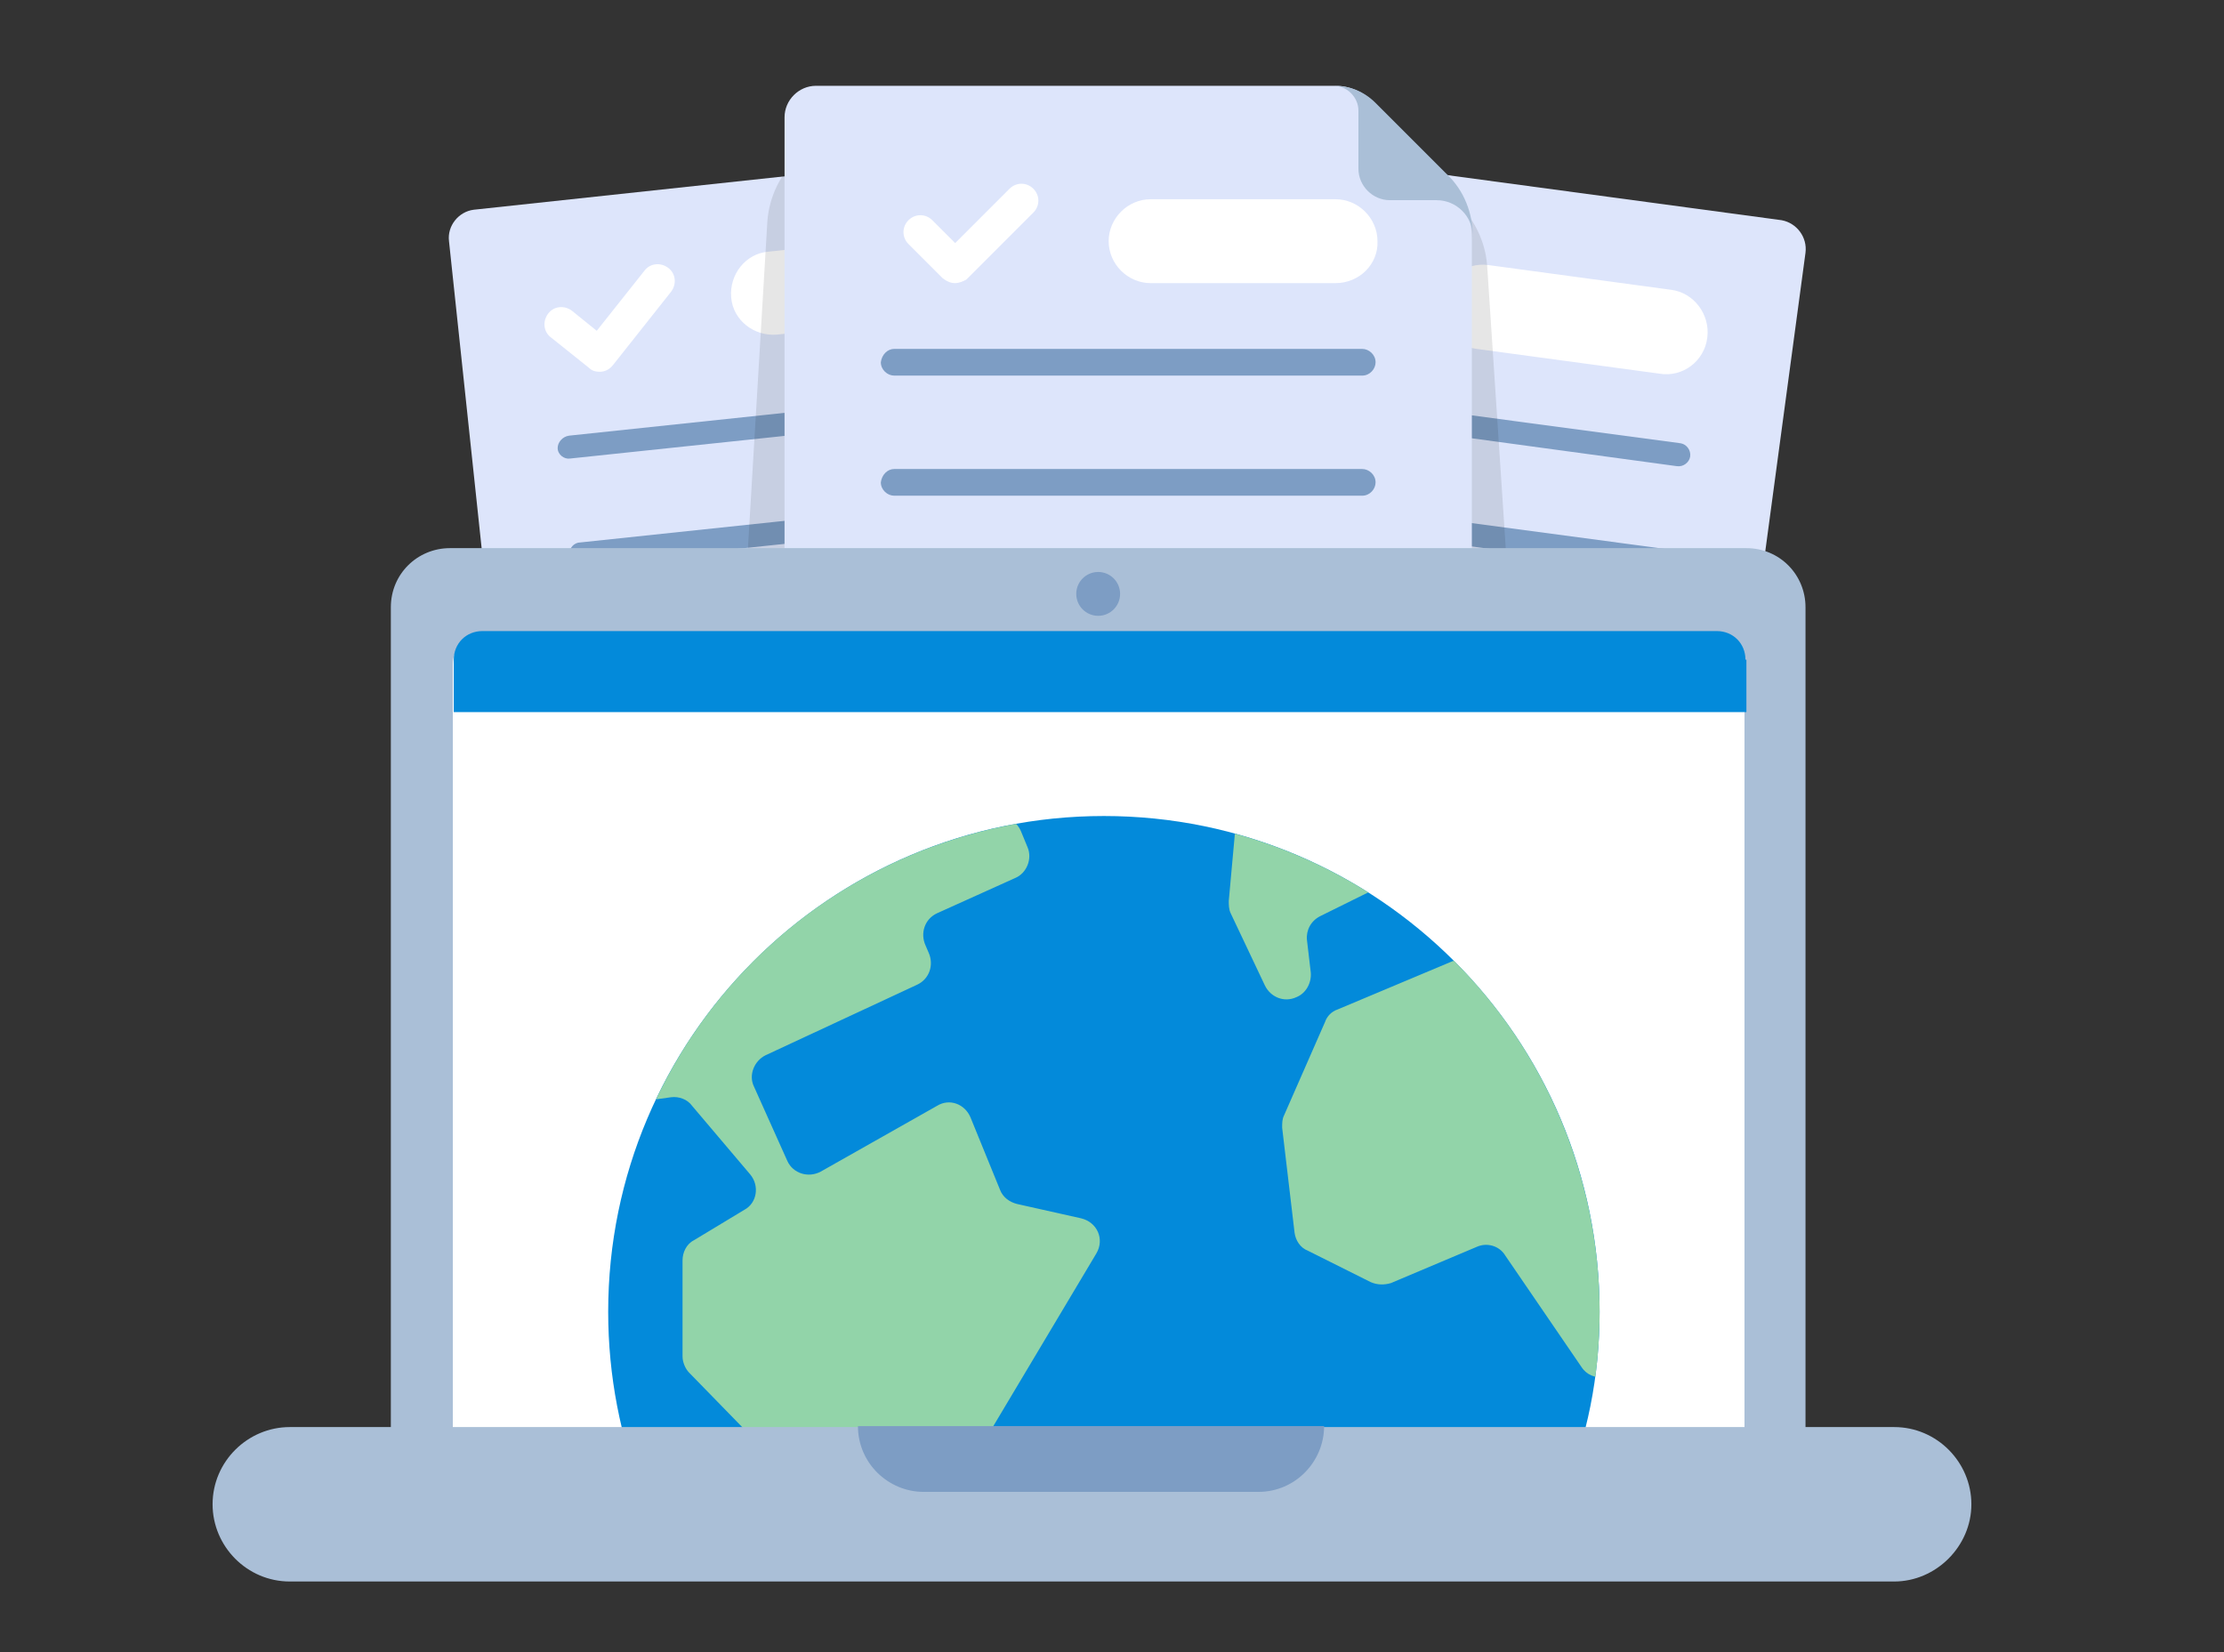 <svg id="Layer_1" xmlns="http://www.w3.org/2000/svg" xmlns:xlink="http://www.w3.org/1999/xlink" viewBox="0 0 233.3 173.3"><rect x="0" y="0" width="233.3" height="173.3" fill="#333333" stroke="none"/><style>.st0{fill:#dde5fb}.st1{fill:#fff}.st2{fill:#7d9dc4}.st3{opacity:.1}.st4{fill:#aabfd7}.st5{fill:#038ada}.st6{clip-path:url(#SVGID_2_)}.st7{fill:#92d4a9}.st8{fill:none}</style><title>contaazul-tela-de-xxx-xxx-xxx</title><g id="Layer_2_13_"><g id="Layer_3_9_"><path class="st0" d="M119.6 97.4c.2 1.6-1 3.1-2.6 3.3l-58.2 6.2c-1.6.2-3.1-1-3.3-2.6l-8.4-79c-.2-1.6 1-3.1 2.6-3.3l48.4-5.2c1.3-.1 2.6.2 3.6 1.1l7.4 6c1.8 1.5 3 3.7 3.3 6l7.2 67.5z"/><path class="st1" d="M100.8 33.1l-19.3 2c-2.4.2-4.6-1.5-4.8-3.9-.2-2.4 1.5-4.6 3.9-4.8l19.3-2c2.4-.2 4.6 1.5 4.8 3.9.3 2.4-1.5 4.6-3.9 4.8z"/><path class="st2" d="M59.7 45.7l43.5-4.6c.6-.1 1.3.4 1.3 1.1.1.6-.4 1.3-1.1 1.3l-43.6 4.6c-.6.1-1.3-.4-1.3-1.1 0-.6.5-1.2 1.2-1.3zM60.9 56.9l43.5-4.6c.6-.1 1.3.4 1.3 1.1.1.6-.4 1.3-1.1 1.3L61 59.3c-.6.1-1.3-.4-1.3-1.1 0-.7.5-1.3 1.2-1.3z"/><path class="st1" d="M62 68l43.5-4.6c.6-.1 1.3.4 1.3 1.1.1.6-.4 1.3-1.1 1.3l-43.6 4.6c-.5.1-1.1-.4-1.1-1.1-.1-.6.4-1.2 1-1.3zM63.2 79.2l43.5-4.6c.6-.1 1.3.4 1.3 1.1.1.6-.4 1.3-1.1 1.3l-43.6 4.6c-.6.1-1.3-.4-1.3-1.1.1-.7.6-1.3 1.2-1.3zM64.4 90.3l43.5-4.6c.6-.1 1.3.4 1.3 1.1.1.6-.4 1.3-1.1 1.3l-43.6 4.6c-.6.1-1.3-.4-1.3-1.1.1-.6.5-1.2 1.2-1.3z"/><path class="st0" d="M114.9 96.5c-.2 1.6.9 3.1 2.5 3.4l58 7.8c1.6.2 3.1-.9 3.4-2.5l10.6-78.7c.2-1.6-.9-3.1-2.5-3.4l-48.2-6.5c-1.3-.2-2.6.2-3.6.9l-7.5 5.8c-1.9 1.4-3.1 3.6-3.4 5.9l-9.3 67.3z"/><path class="st1" d="M174.1 39.2l-19.2-2.6c-2.4-.3-4.1-2.6-3.8-5 .3-2.4 2.6-4.1 5-3.8l19.2 2.6c2.4.3 4.1 2.6 3.8 5-.3 2.5-2.6 4.2-5 3.8z"/><path class="st2" d="M131.5 41.7c.1-.6.7-1.1 1.4-1l43.4 5.8c.6.1 1.1.7 1 1.4-.1.6-.7 1.1-1.4 1L132.5 43c-.7-.1-1.1-.7-1-1.3zM130 52.8c.1-.6.7-1.1 1.4-1l43.4 5.8c.6.1 1.1.7 1 1.4-.1.6-.7 1.1-1.4 1L131 54.2c-.6-.1-1.1-.8-1-1.4z"/><path class="st1" d="M128.5 63.9c.1-.6.7-1.1 1.4-1l43.4 5.8c.6.1 1.1.7 1 1.4-.1.6-.7 1.1-1.4 1l-43.3-5.8c-.8-.1-1.2-.7-1.1-1.4zM127 75c.1-.6.7-1.1 1.4-1l43.4 5.8c.6.1 1.1.7 1 1.4-.1.6-.7 1.1-1.4 1L128 76.4c-.7-.1-1.1-.7-1-1.4zM125.5 86.2c.1-.6.7-1.1 1.4-1l43.4 5.8c.6.1 1.1.7 1 1.4-.1.6-.7 1.1-1.4 1l-43.4-5.8c-.7-.2-1.1-.8-1-1.4z"/><path d="M160.9 102.3c.1 1.8-1.3 3.2-3.1 3.2h-.1l-14.8-1.6c-1.8 0-54.5-.6-54.6-2.4L83 15.3c-.1-1.8 1.3-3.2 3.1-3.2h54.5c1.5 0 2.9.5 4 1.6l8 7.3c2 1.8 3.2 4.3 3.4 6.8l4.9 74.5z" class="st3"/><path d="M80.5 23.2c.2-2.6 1.4-5.1 3.4-6.8l8.2-2.7c1.1-1 2.5-1.6 4-1.6l48.8 4c1.8 0 3.3 1.5 3.1 3.2l.4 82.1c-.1 1.8-52.7 2.4-54.6 2.4L79 105.4h-.1c-1.8 0-3.3-1.5-3.1-3.2l4.7-79z" class="st3"/><path class="st0" d="M154.5 101.3c0 1.8-1.5 3.3-3.3 3.3H85.6c-1.8 0-3.3-1.5-3.3-3.3v-89c0-1.8 1.5-3.3 3.3-3.3h54.5c1.5 0 2.8.6 3.9 1.6l7.5 7.5c1.9 1.9 2.9 4.4 2.9 7.1v76.1h.1z"/><path class="st1" d="M140.1 29.7h-19.4c-2.4 0-4.4-2-4.4-4.4 0-2.4 2-4.4 4.4-4.4h19.4c2.4 0 4.4 2 4.4 4.4.1 2.4-1.9 4.4-4.4 4.4z"/><path class="st4" d="M144.3 10.8c-1.2-1.2-2.7-1.8-4.4-1.8 1.4 0 2.6 1.2 2.6 2.6v6.1c0 1.8 1.5 3.3 3.3 3.3h4.9c2.1 0 3.8 1.7 3.8 3.8 0-2.4-.9-4.8-2.7-6.5l-7.5-7.5z"/><path class="st2" d="M93.8 36.6h49.1c.7 0 1.4.6 1.4 1.4 0 .7-.6 1.4-1.4 1.4H93.8c-.7 0-1.4-.6-1.4-1.4.1-.8.7-1.4 1.4-1.4zM93.8 49.2h49.1c.7 0 1.4.6 1.4 1.4 0 .7-.6 1.4-1.4 1.4H93.8c-.7 0-1.4-.6-1.4-1.4.1-.8.7-1.4 1.4-1.4z"/><path class="st1" d="M93.8 61.8h49.1c.7 0 1.4.6 1.4 1.4 0 .7-.6 1.4-1.4 1.4H93.8c-.7 0-1.4-.6-1.4-1.4.1-.8.7-1.4 1.4-1.4zM93.8 74.4h49.1c.7 0 1.4.6 1.4 1.4 0 .7-.6 1.4-1.4 1.4H93.8c-.7 0-1.4-.6-1.4-1.4.1-.9.7-1.4 1.4-1.4zM93.8 86.9h49.1c.7 0 1.4.6 1.4 1.4 0 .7-.6 1.4-1.4 1.4H93.8c-.7 0-1.4-.6-1.4-1.4.1-.8.7-1.4 1.4-1.4z"/></g></g><path class="st4" d="M183.2 158.6h-136c-3.5 0-6.2-2.8-6.2-6.2V63.7c0-3.5 2.8-6.2 6.2-6.2h136c3.5 0 6.2 2.8 6.2 6.2v88.7c0 3.4-2.8 6.2-6.2 6.2z"/><path class="st1" d="M179.9 66.6H50.6c-1.7 0-3.1 1.4-3.1 3.1V152c0 1.7 1.4 3.1 3.1 3.1h129.3c1.7 0 3.1-1.4 3.1-3.1V69.7c0-1.7-1.4-3.1-3.1-3.1z"/><path class="st5" d="M183.1 69.2c0-1.7-1.3-3-3-3H50.6c-1.7 0-3 1.3-3 3v5.5h135.6v-5.5h-.1z"/><circle class="st2" cx="115.2" cy="62.3" r="2.3"/><path class="st5" d="M167.8 137.6c0-28.7-23.3-52-52-52s-52 23.3-52 52c0 6.8 1.3 13.2 3.6 19.1H164c2.5-5.9 3.8-12.3 3.8-19.1z"/><defs><circle id="SVGID_1_" cx="115.8" cy="137.6" r="52"/></defs><clipPath id="SVGID_2_"><use xlink:href="#SVGID_1_" overflow="visible"/></clipPath><g class="st6"><path class="st7" d="M103.9 150.1l11.1-18.6c.9-1.5.1-3.3-1.6-3.7l-6.7-1.5c-.8-.2-1.5-.7-1.8-1.5l-3.1-7.6c-.6-1.4-2.2-2-3.5-1.2l-12.2 6.9c-1.3.7-2.9.2-3.5-1.1l-3.5-7.8c-.6-1.2 0-2.7 1.2-3.3l15.9-7.4c1.3-.6 1.8-2.1 1.2-3.4l-.3-.7c-.6-1.3-.1-2.8 1.2-3.4l8.2-3.7c1.2-.5 1.8-2 1.3-3.2l-.7-1.7c-.5-1.2-1.8-1.8-3-1.4L56 100.1c-1.6.5-2.3 2.3-1.4 3.7l6.9 11.1c.5.8 1.5 1.3 2.4 1.1l6.5-.9c.8-.1 1.7.2 2.2.9l6.1 7.2c1 1.2.7 3-.6 3.7l-5.3 3.2c-.8.4-1.2 1.3-1.2 2.1v10.1c0 .6.3 1.3.7 1.7l7.7 7.9c.5.5 1.2.8 2 .7l19.8-1.6c1 .2 1.7-.2 2.1-.9zM129.7 85.7l-.8 8.8c0 .4 0 .9.2 1.3l3.6 7.6c.6 1.2 2 1.8 3.3 1.2 1-.4 1.6-1.5 1.5-2.6l-.4-3.4c-.1-1 .4-2 1.4-2.5l9.5-4.7M152.2 100.9l-11.9 5c-.6.2-1.1.7-1.3 1.3l-4.3 9.8c-.2.4-.2.8-.2 1.3l1.3 11c.1.8.6 1.6 1.4 1.9l6.6 3.3c.7.3 1.4.3 2.1.1l9-3.8c1.1-.5 2.4-.1 3 .9l8 11.7c1.1 1.7 3.7 1.3 4.4-.6l4-11.3c.2-.6.2-1.3-.1-2l-8.2-16c-.1-.2-.2-.4-.4-.5L155 101.5c-.7-.7-1.9-1-2.8-.6z"/></g><g><path class="st4" d="M198.7 165.9H30.4c-4.5 0-8.1-3.7-8.1-8.1 0-4.5 3.7-8.1 8.1-8.1h168.3c4.5 0 8.1 3.7 8.1 8.1 0 4.4-3.7 8.1-8.1 8.1z"/></g><g><path class="st2" d="M138.9 149.6c0 3.7-3 6.9-6.9 6.9H96.9c-3.7 0-6.9-3-6.9-6.9"/></g><g><path class="st8" d="M160.1 64.9c0-2.6.4-5.1 1.2-7.5H47.2c-3.5 0-6.2 2.8-6.2 6.2v88.7c0 3.5 2.8 6.2 6.2 6.2h136c3.5 0 6.2-2.8 6.2-6.2V87.1c-2 .5-4 .9-6.2.9-12.7-.1-23.1-10.3-23.1-23.1z"/></g><g><path class="st1" d="M100.2 29.7c-.5 0-.9-.2-1.3-.5l-3.6-3.6c-.7-.7-.7-1.8 0-2.5s1.8-.7 2.5 0l2.4 2.4 5.7-5.7c.7-.7 1.8-.7 2.5 0s.7 1.8 0 2.5l-7 7c-.3.2-.8.4-1.2.4z"/></g><g><path class="st1" d="M62.9 39c-.4 0-.8-.1-1.1-.4l-4-3.2c-.8-.6-.9-1.7-.3-2.5.6-.8 1.7-.9 2.5-.3l2.6 2.1 5-6.3c.6-.8 1.7-.9 2.5-.3s.9 1.7.3 2.5l-6.1 7.7c-.4.5-.9.7-1.4.7z"/></g></svg>